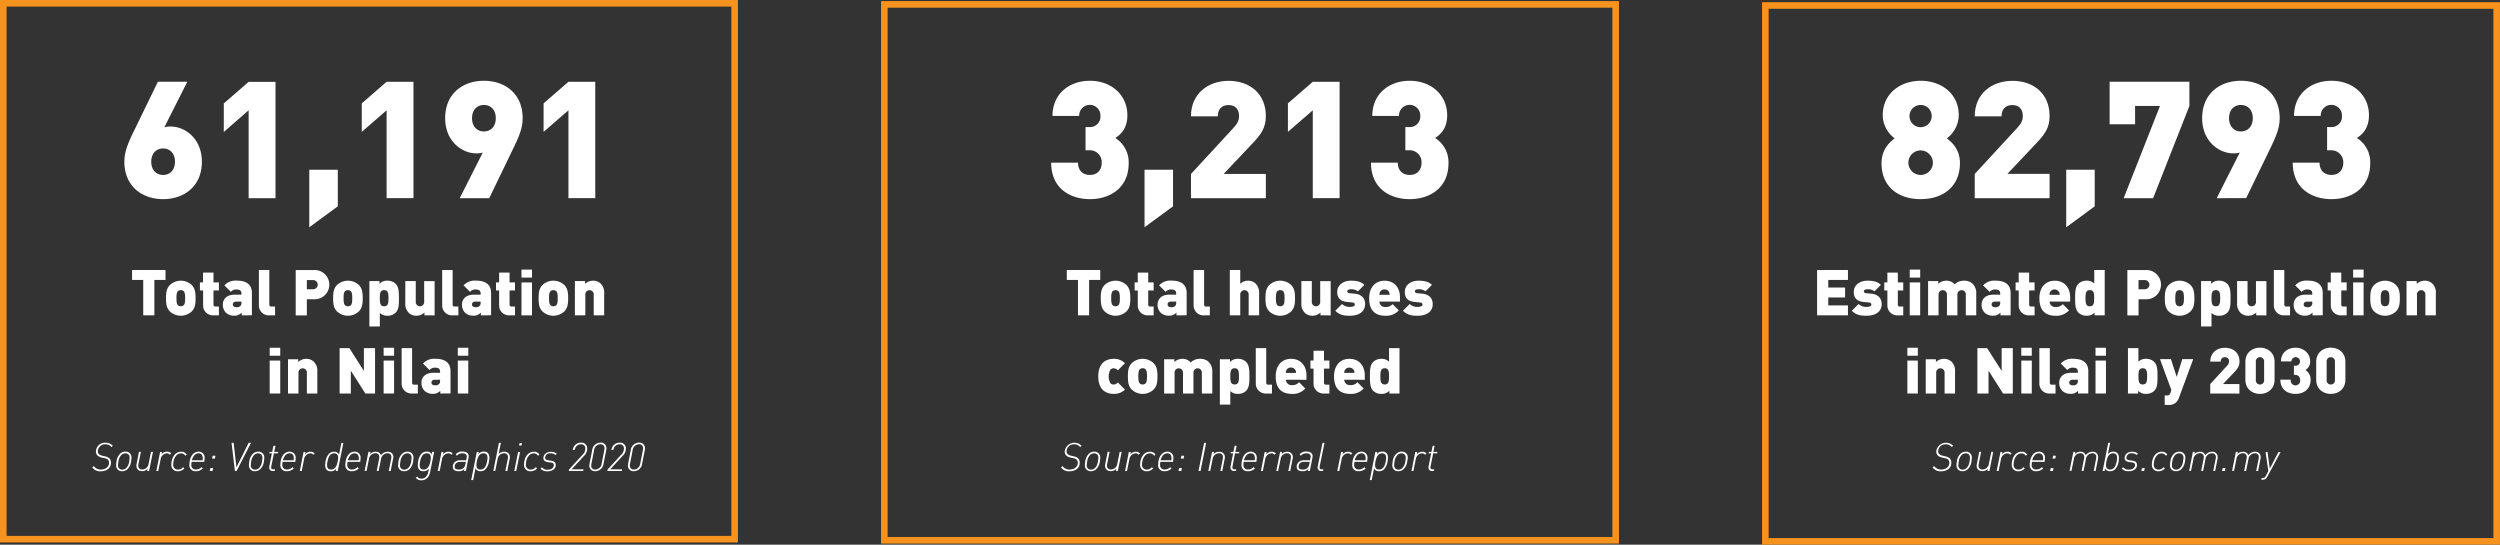 <?xml version="1.0" encoding="utf-8"?>
<svg xmlns="http://www.w3.org/2000/svg" viewBox="0 0 1052.65 229.34">
  <rect x="0" y="0" width="1052.65" height="229.34" fill="#333333" stroke="none"/>
  <g data-name="Layer 2" id="Layer_2">
    <g data-name="Layer 1" id="Layer_1-2">
      <path d="M65,117.87v14.91H60.31V117.87h-4.7v-4.19H69.69v4.19Z" style="fill:#fff"/>
      <path d="M80.77,131.09a6.74,6.74,0,0,1-9.28,0c-1.21-1.31-1.59-2.68-1.59-5.52s.38-4.21,1.59-5.53a6.74,6.74,0,0,1,9.28,0c1.21,1.32,1.58,2.71,1.58,5.53S82,129.78,80.77,131.09Zm-3.46-8.53a1.94,1.94,0,0,0-2.36,0c-.57.57-.65,1.59-.65,3s.08,2.44.65,3a1.94,1.94,0,0,0,2.36,0c.56-.56.64-1.58.64-3S77.87,123.13,77.31,122.56Z" style="fill:#fff"/>
      <path d="M90,132.78a4.15,4.15,0,0,1-4.48-4.26V122.3H84.17v-3.38h1.32v-4.14h4.4v4.14h2.28v3.38H89.89v5.9a.79.79,0,0,0,.88.88h1.4v3.7Z" style="fill:#fff"/>
      <path d="M101.77,132.78V131.6a4,4,0,0,1-3.22,1.32,4.82,4.82,0,0,1-3.46-1.29,4.71,4.71,0,0,1-1.26-3.38c0-2.17,1.47-4.18,5-4.18h2.84v-.38c0-1.31-.64-1.8-2.17-1.8a2.86,2.86,0,0,0-2.28,1l-2.74-2.73a6.36,6.36,0,0,1,5.23-2c4.13,0,6.36,1.72,6.36,5.23v9.36Zm-.11-5.79H99.57c-1,0-1.53.46-1.53,1.18s.51,1.18,1.58,1.18a2.06,2.06,0,0,0,1.58-.51,1.77,1.77,0,0,0,.46-1.48Z" style="fill:#fff"/>
      <path d="M113.49,132.78a4.15,4.15,0,0,1-4.48-4.26V113.68h4.39V128.2a.79.79,0,0,0,.89.88h1.53v3.7Z" style="fill:#fff"/>
      <path d="M132.07,126H129.2v6.81h-4.69v-19.1h7.56a6.16,6.16,0,1,1,0,12.29Zm-.21-8.07H129.2v3.86h2.66a1.93,1.93,0,1,0,0-3.86Z" style="fill:#fff"/>
      <path d="M151.14,131.09a6.74,6.74,0,0,1-9.28,0c-1.21-1.31-1.59-2.68-1.59-5.52s.38-4.21,1.59-5.53a6.74,6.74,0,0,1,9.28,0c1.21,1.32,1.58,2.71,1.58,5.53S152.35,129.78,151.14,131.09Zm-3.46-8.53a1.94,1.94,0,0,0-2.36,0c-.57.57-.65,1.59-.65,3s.08,2.44.65,3a1.94,1.94,0,0,0,2.36,0c.56-.56.64-1.58.64-3S148.24,123.13,147.68,122.56Z" style="fill:#fff"/>
      <path d="M166.61,131.63a4.71,4.71,0,0,1-3.46,1.31,4.25,4.25,0,0,1-3.22-1.2v5.71h-4.4v-19.1h4.27v1.18a4.26,4.26,0,0,1,3.32-1.34,4.79,4.79,0,0,1,3.49,1.32c1.34,1.39,1.37,3.56,1.37,6.06S168,130.23,166.61,131.63Zm-4.85-9.47c-1.64,0-1.83,1.31-1.83,3.41s.19,3.4,1.83,3.4,1.82-1.31,1.82-3.4S163.39,122.16,161.76,122.16Z" style="fill:#fff"/>
      <path d="M178.71,132.78V131.6a4.88,4.88,0,0,1-3.36,1.34,4.41,4.41,0,0,1-3.24-1.23,5.27,5.27,0,0,1-1.45-4.13v-9.23h4.4V127a1.78,1.78,0,1,0,3.54,0v-8.64H183v14.43Z" style="fill:#fff"/>
      <path d="M190.67,132.78a4.15,4.15,0,0,1-4.48-4.26V113.68h4.39V128.2a.79.79,0,0,0,.89.88H193v3.7Z" style="fill:#fff"/>
      <path d="M202.47,132.78V131.6a4,4,0,0,1-3.22,1.32,4.82,4.82,0,0,1-3.46-1.29,4.67,4.67,0,0,1-1.26-3.38c0-2.17,1.47-4.18,5-4.18h2.85v-.38c0-1.31-.65-1.8-2.17-1.8a2.89,2.89,0,0,0-2.29,1l-2.73-2.73a6.35,6.35,0,0,1,5.23-2c4.13,0,6.36,1.72,6.36,5.23v9.36Zm-.11-5.79h-2.09c-1,0-1.53.46-1.53,1.18s.51,1.18,1.58,1.18a2.06,2.06,0,0,0,1.58-.51,1.77,1.77,0,0,0,.46-1.48Z" style="fill:#fff"/>
      <path d="M214.64,132.78a4.16,4.16,0,0,1-4.48-4.26V122.3h-1.31v-3.38h1.31v-4.14h4.4v4.14h2.28v3.38h-2.28v5.9a.79.79,0,0,0,.88.88h1.4v3.7Z" style="fill:#fff"/>
      <path d="M219.57,116.88v-3.36H224v3.36Zm0,15.9V118.92H224v13.86Z" style="fill:#fff"/>
      <path d="M237.65,131.09a6.74,6.74,0,0,1-9.28,0c-1.21-1.31-1.58-2.68-1.58-5.52s.37-4.21,1.58-5.53a6.74,6.74,0,0,1,9.28,0c1.21,1.32,1.58,2.71,1.58,5.53S238.86,129.78,237.65,131.09Zm-3.46-8.53a1.94,1.94,0,0,0-2.36,0c-.56.57-.64,1.59-.64,3s.08,2.44.64,3a1.94,1.94,0,0,0,2.36,0c.56-.56.64-1.58.64-3S234.75,123.13,234.19,122.56Z" style="fill:#fff"/>
      <path d="M250,132.78v-8.63a1.78,1.78,0,1,0-3.54,0v8.63h-4.4V118.35h4.29v1.18a4.9,4.9,0,0,1,3.35-1.34,4.46,4.46,0,0,1,3.25,1.24,5.29,5.29,0,0,1,1.44,4.13v9.22Z" style="fill:#fff"/>
      <path d="M113.55,149.78v-3.35H118v3.35Zm0,15.91V151.82H118v13.87Z" style="fill:#fff"/>
      <path d="M129.21,165.69v-8.64a1.78,1.78,0,1,0-3.54,0v8.64h-4.4V151.26h4.3v1.17a4.9,4.9,0,0,1,3.35-1.34,4.42,4.42,0,0,1,3.24,1.24,5.27,5.27,0,0,1,1.45,4.13v9.23Z" style="fill:#fff"/>
      <path d="M153.83,165.69l-6.11-9.61v9.61H143v-19.1h4.11l6.11,9.6v-9.6h4.7v19.1Z" style="fill:#fff"/>
      <path d="M161.53,149.78v-3.35h4.4v3.35Zm0,15.91V151.82h4.4v13.87Z" style="fill:#fff"/>
      <path d="M173.6,165.69a4.15,4.15,0,0,1-4.48-4.27V146.59h4.4V161.1a.79.79,0,0,0,.88.88h1.53v3.71Z" style="fill:#fff"/>
      <path d="M185.4,165.69v-1.18a4,4,0,0,1-3.22,1.31,4.78,4.78,0,0,1-3.46-1.29,4.67,4.67,0,0,1-1.26-3.38c0-2.17,1.47-4.18,5-4.18h2.84v-.38c0-1.31-.64-1.79-2.17-1.79a2.88,2.88,0,0,0-2.28,1l-2.74-2.73a6.35,6.35,0,0,1,5.23-2c4.13,0,6.36,1.72,6.36,5.23v9.37Zm-.11-5.8H183.2c-1,0-1.53.46-1.53,1.18s.51,1.18,1.58,1.18a2,2,0,0,0,1.58-.51,1.76,1.76,0,0,0,.46-1.47Z" style="fill:#fff"/>
      <path d="M192.77,149.78v-3.35h4.4v3.35Zm0,15.91V151.82h4.4v13.87Z" style="fill:#fff"/>
      <path d="M68.68,83.85c-8.81,0-16.31-5.37-16.31-15.76,0-3.58,1-6.89,4.27-13.43l9.84-20.24H78.87l-9.7,19.21a8,8,0,0,1,2.75-.35c6,0,13.08,5.1,13.08,14.81C85,78.48,77.5,83.85,68.68,83.85Zm0-21.34c-2.75,0-5,1.93-5,5.58s2.27,5.57,5,5.57,5-1.93,5-5.57S71.44,62.51,68.68,62.51Z" style="fill:#fff"/>
      <path d="M104.69,83.44v-37L94.23,55.55v-12l10.46-9.09H116v49Z" style="fill:#fff"/>
      <path d="M130.23,95.69V71.46h12V86.88Z" style="fill:#fff"/>
      <path d="M162.79,83.44v-37l-10.46,9.08v-12l10.46-9.09h11.3v49Z" style="fill:#fff"/>
      <path d="M215.81,63.13,206,83.44H193.57l9.71-19.21a8.29,8.29,0,0,1-2.76.34c-6,0-13.08-5.09-13.08-14.8,0-10.39,7.5-15.76,16.32-15.76s16.31,5.37,16.31,15.76C220.07,54,218.56,57.48,215.81,63.13ZM203.76,44.2c-2.76,0-5,1.92-5,5.57s2.27,5.58,5,5.58,5-1.93,5-5.58S206.51,44.2,203.76,44.2Z" style="fill:#fff"/>
      <path d="M239.35,83.44v-37l-10.47,9.08v-12l10.47-9.09h11.29v49Z" style="fill:#fff"/>
      <path d="M458.58,117.87v14.91h-4.69V117.87h-4.7v-4.19h14.08v4.19Z" style="fill:#fff"/>
      <path d="M474.35,131.09a6.74,6.74,0,0,1-9.28,0c-1.21-1.31-1.58-2.68-1.58-5.52s.37-4.21,1.58-5.53a6.74,6.74,0,0,1,9.28,0c1.21,1.32,1.58,2.71,1.58,5.53S475.56,129.78,474.35,131.09Zm-3.46-8.53a1.94,1.94,0,0,0-2.36,0c-.56.57-.65,1.59-.65,3s.09,2.44.65,3a1.94,1.94,0,0,0,2.36,0c.56-.56.64-1.58.64-3S471.45,123.13,470.89,122.56Z" style="fill:#fff"/>
      <path d="M483.55,132.78a4.15,4.15,0,0,1-4.48-4.26V122.3h-1.32v-3.38h1.32v-4.14h4.4v4.14h2.28v3.38h-2.28v5.9a.79.79,0,0,0,.88.88h1.4v3.7Z" style="fill:#fff"/>
      <path d="M495.35,132.78V131.6a4,4,0,0,1-3.22,1.32,4.82,4.82,0,0,1-3.46-1.29,4.71,4.71,0,0,1-1.26-3.38c0-2.17,1.47-4.18,5-4.18h2.84v-.38c0-1.31-.64-1.8-2.17-1.8a2.86,2.86,0,0,0-2.28,1l-2.74-2.73a6.36,6.36,0,0,1,5.23-2c4.13,0,6.36,1.72,6.36,5.23v9.36Zm-.11-5.79h-2.09c-1,0-1.53.46-1.53,1.18s.51,1.18,1.58,1.18a2,2,0,0,0,1.58-.51,1.77,1.77,0,0,0,.46-1.48Z" style="fill:#fff"/>
      <path d="M507.07,132.78a4.15,4.15,0,0,1-4.48-4.26V113.68H507V128.2a.79.79,0,0,0,.88.88h1.53v3.7Z" style="fill:#fff"/>
      <path d="M525.76,132.78v-8.63a1.78,1.78,0,1,0-3.54,0v8.63h-4.4v-19.1h4.4v5.85a4.52,4.52,0,0,1,3.24-1.34,4.46,4.46,0,0,1,3.25,1.24,5.3,5.3,0,0,1,1.45,4.13v9.22Z" style="fill:#fff"/>
      <path d="M543.7,131.09a6.74,6.74,0,0,1-9.28,0c-1.21-1.31-1.58-2.68-1.58-5.52s.37-4.21,1.58-5.53a6.74,6.74,0,0,1,9.28,0c1.21,1.32,1.58,2.71,1.58,5.53S544.91,129.78,543.7,131.09Zm-3.46-8.53a1.94,1.94,0,0,0-2.36,0c-.56.57-.65,1.59-.65,3s.09,2.44.65,3a1.94,1.94,0,0,0,2.36,0c.56-.56.64-1.58.64-3S540.8,123.13,540.24,122.56Z" style="fill:#fff"/>
      <path d="M556,132.78V131.6a4.88,4.88,0,0,1-3.36,1.34,4.44,4.44,0,0,1-3.24-1.23,5.3,5.3,0,0,1-1.45-4.13v-9.23h4.4V127a1.78,1.78,0,1,0,3.54,0v-8.64h4.4v14.43Z" style="fill:#fff"/>
      <path d="M568.5,132.94c-2.17,0-4.29-.1-6.27-2.09l2.84-2.84a4.69,4.69,0,0,0,3.51,1.21c.65,0,1.88-.19,1.88-.94,0-.41-.19-.83-1-.92l-2.23-.21c-2.49-.24-4.18-1.37-4.18-4.18,0-3.2,2.87-4.78,5.74-4.78,2.36,0,4.26.35,5.68,1.77l-2.71,2.71a4.33,4.33,0,0,0-3.06-.86c-1.07,0-1.42.51-1.42.83s.22.73.94.81l2.23.21c3,.3,4.34,2.1,4.34,4.4C574.75,131.47,571.86,132.94,568.5,132.94Z" style="fill:#fff"/>
      <path d="M580.81,127a2.31,2.31,0,0,0,2.55,2.25,3.62,3.62,0,0,0,3-1.2l2.63,2.62a7,7,0,0,1-5.61,2.28c-3.19,0-6.87-1.15-6.87-7.37,0-4.72,2.69-7.38,6.47-7.38,4.18,0,6.49,3,6.49,7V127Zm4.05-4a1.93,1.93,0,0,0-1.9-1.13,2,2,0,0,0-1.91,1.13,2.71,2.71,0,0,0-.24,1.13h4.3A2.58,2.58,0,0,0,584.86,122.94Z" style="fill:#fff"/>
      <path d="M597,132.94c-2.17,0-4.29-.1-6.28-2.09l2.85-2.84a4.68,4.68,0,0,0,3.51,1.21c.65,0,1.88-.19,1.88-.94,0-.41-.19-.83-1.05-.92l-2.22-.21c-2.5-.24-4.19-1.37-4.19-4.18,0-3.2,2.87-4.78,5.74-4.78,2.36,0,4.27.35,5.69,1.77l-2.71,2.71a4.33,4.33,0,0,0-3.06-.86c-1.07,0-1.42.51-1.42.83s.21.73.94.81l2.23.21c3,.3,4.34,2.1,4.34,4.4C603.26,131.47,600.36,132.94,597,132.94Z" style="fill:#fff"/>
      <path d="M468.93,165.85c-2.49,0-6.49-1.08-6.49-7.38s4-7.38,6.49-7.38a6.43,6.43,0,0,1,4.75,1.85l-3,3a2.34,2.34,0,0,0-1.77-.86,1.78,1.78,0,0,0-1.37.57,6,6,0,0,0,0,5.68,1.78,1.78,0,0,0,1.37.57,2.34,2.34,0,0,0,1.77-.86l3,3A6.43,6.43,0,0,1,468.93,165.85Z" style="fill:#fff"/>
      <path d="M485.77,164a6.74,6.74,0,0,1-9.28,0c-1.21-1.32-1.58-2.69-1.58-5.53s.37-4.21,1.58-5.53a6.74,6.74,0,0,1,9.28,0c1.21,1.32,1.59,2.71,1.59,5.53S487,162.68,485.77,164Zm-3.46-8.53a1.55,1.55,0,0,0-1.18-.41,1.58,1.58,0,0,0-1.18.41c-.56.56-.64,1.58-.64,3s.08,2.44.64,3a1.58,1.58,0,0,0,1.18.41,1.55,1.55,0,0,0,1.18-.41c.57-.56.65-1.58.65-3S482.88,156,482.31,155.47Z" style="fill:#fff"/>
      <path d="M506.05,165.69v-8.64a1.78,1.78,0,1,0-3.54,0v8.64h-4.4v-8.64a1.78,1.78,0,1,0-3.54,0v8.64h-4.4V151.26h4.29v1.17a4.92,4.92,0,0,1,3.35-1.34,4.39,4.39,0,0,1,3.52,1.53,5.61,5.61,0,0,1,4.08-1.53,5,5,0,0,1,3.46,1.24,5.42,5.42,0,0,1,1.58,4.13v9.23Z" style="fill:#fff"/>
      <path d="M524.71,164.53a4.72,4.72,0,0,1-3.46,1.32,4.22,4.22,0,0,1-3.22-1.21v5.71h-4.4V151.26h4.27v1.17a4.27,4.27,0,0,1,3.33-1.34,4.78,4.78,0,0,1,3.48,1.32c1.34,1.39,1.37,3.57,1.37,6.06S526.05,163.14,524.71,164.53Zm-4.85-9.47c-1.64,0-1.83,1.32-1.83,3.41s.19,3.41,1.83,3.41,1.82-1.32,1.82-3.41S521.49,155.06,519.86,155.06Z" style="fill:#fff"/>
      <path d="M533.24,165.69a4.16,4.16,0,0,1-4.48-4.27V146.59h4.4V161.1a.79.79,0,0,0,.88.88h1.53v3.71Z" style="fill:#fff"/>
      <path d="M541.45,159.89a2.32,2.32,0,0,0,2.54,2.26,3.59,3.59,0,0,0,3-1.21l2.63,2.63a7,7,0,0,1-5.61,2.28c-3.19,0-6.86-1.16-6.86-7.38,0-4.72,2.68-7.38,6.46-7.38,4.19,0,6.49,3,6.49,7v1.82Zm4-4a2,2,0,0,0-1.91-1.12,1.93,1.93,0,0,0-1.9,1.12,2.56,2.56,0,0,0-.24,1.13h4.29A2.71,2.71,0,0,0,545.5,155.84Z" style="fill:#fff"/>
      <path d="M557.56,165.69a4.16,4.16,0,0,1-4.48-4.27V155.2h-1.31v-3.38h1.31v-4.13h4.4v4.13h2.28v3.38h-2.28v5.9a.79.79,0,0,0,.89.88h1.39v3.71Z" style="fill:#fff"/>
      <path d="M566,159.89a2.32,2.32,0,0,0,2.55,2.26,3.59,3.59,0,0,0,3-1.21l2.63,2.63a7,7,0,0,1-5.6,2.28c-3.2,0-6.87-1.16-6.87-7.38,0-4.72,2.68-7.38,6.46-7.38,4.19,0,6.49,3,6.49,7v1.82Zm4.05-4a2.18,2.18,0,0,0-3.81,0A2.56,2.56,0,0,0,566,157h4.29A2.56,2.56,0,0,0,570.09,155.84Z" style="fill:#fff"/>
      <path d="M585,165.69v-1.18a4.26,4.26,0,0,1-3.32,1.34,4.79,4.79,0,0,1-3.49-1.32c-1.34-1.39-1.37-3.56-1.37-6.06s0-4.67,1.37-6.06a4.74,4.74,0,0,1,3.46-1.32,4.24,4.24,0,0,1,3.22,1.21v-5.71h4.4v19.1Zm-1.95-10.63c-1.64,0-1.83,1.32-1.83,3.41s.19,3.41,1.83,3.41,1.82-1.32,1.82-3.41S584.7,155.06,583.07,155.06Z" style="fill:#fff"/>
      <path d="M458.92,83.85c-8.12,0-16.31-4.34-16.31-15.35H453.9c0,3.44,2.2,5.16,5,5.16s5-1.72,5-5.23a5,5,0,0,0-5.23-5.16h-1.59V53.49h1.59a4.37,4.37,0,0,0,4.68-4.61,4.48,4.48,0,1,0-8.95-.07H443.16c0-9.23,7-14.8,15.76-14.8,9.09,0,15.77,6.05,15.77,14.52,0,5.37-2.62,8-5.09,9.57a12.06,12.06,0,0,1,5.64,10.67C475.24,79,467.53,83.85,458.92,83.85Z" style="fill:#fff"/>
      <path d="M481.92,95.69V71.46h12V86.88Z" style="fill:#fff"/>
      <path d="M501.47,83.44V73.25L519.23,54c1.79-1.93,2.48-3.17,2.48-5.23,0-2.69-1.51-4.54-4.41-4.54-2.06,0-4.54,1-4.54,4.75H501.47c0-9.64,7.3-14.94,15.83-14.94,9.09,0,15.7,5.57,15.7,14.8,0,5.16-2.13,7.92-6.06,12l-11.7,12.39H533V83.44Z" style="fill:#fff"/>
      <path d="M552.76,83.44v-37l-10.47,9.08v-12l10.47-9.09h11.29v49Z" style="fill:#fff"/>
      <path d="M593.58,83.85c-8.12,0-16.31-4.34-16.31-15.35h11.29c0,3.44,2.2,5.16,5,5.16s5-1.72,5-5.23a5,5,0,0,0-5.23-5.16h-1.59V53.49h1.59a4.37,4.37,0,0,0,4.68-4.61,4.48,4.48,0,1,0-8.95-.07H577.82c0-9.23,7-14.8,15.76-14.8,9.09,0,15.77,6.05,15.77,14.52,0,5.37-2.62,8-5.09,9.57a12.06,12.06,0,0,1,5.64,10.67C609.9,79,602.19,83.85,593.58,83.85Z" style="fill:#fff"/>
      <path d="M765.1,132.78v-19.1h13v4.19h-8.29v3.19h7.08v4.19h-7.08v3.35h8.29v4.18Z" style="fill:#fff"/>
      <path d="M786,132.94c-2.17,0-4.29-.1-6.27-2.09l2.84-2.84a4.7,4.7,0,0,0,3.52,1.21c.64,0,1.87-.19,1.87-.94,0-.41-.19-.83-1-.92l-2.23-.21c-2.49-.24-4.18-1.37-4.18-4.18,0-3.2,2.87-4.78,5.74-4.78,2.36,0,4.26.35,5.68,1.77l-2.71,2.71a4.32,4.32,0,0,0-3.05-.86c-1.08,0-1.43.51-1.43.83s.22.73.94.81l2.23.21c3,.3,4.35,2.1,4.35,4.4C792.27,131.47,789.37,132.94,786,132.94Z" style="fill:#fff"/>
      <path d="M799.18,132.78a4.16,4.16,0,0,1-4.48-4.26V122.3h-1.31v-3.38h1.31v-4.14h4.4v4.14h2.28v3.38H799.1v5.9a.79.79,0,0,0,.89.88h1.39v3.7Z" style="fill:#fff"/>
      <path d="M804.11,116.88v-3.36h4.4v3.36Zm0,15.9V118.92h4.4v13.86Z" style="fill:#fff"/>
      <path d="M827.72,132.78v-8.63a1.78,1.78,0,1,0-3.54,0v8.63h-4.4v-8.63a1.78,1.78,0,1,0-3.54,0v8.63h-4.4V118.35h4.29v1.18a4.92,4.92,0,0,1,3.35-1.34,4.41,4.41,0,0,1,3.52,1.53,5.6,5.6,0,0,1,4.07-1.53,5,5,0,0,1,3.47,1.24,5.42,5.42,0,0,1,1.58,4.13v9.22Z" style="fill:#fff"/>
      <path d="M842.31,132.78V131.6a4,4,0,0,1-3.22,1.32,4.82,4.82,0,0,1-3.46-1.29,4.67,4.67,0,0,1-1.26-3.38c0-2.17,1.47-4.18,5-4.18h2.84v-.38c0-1.31-.65-1.8-2.17-1.8a2.86,2.86,0,0,0-2.28,1L835,120.18a6.36,6.36,0,0,1,5.23-2c4.13,0,6.36,1.72,6.36,5.23v9.36ZM842.2,127h-2.09c-1,0-1.53.46-1.53,1.18s.51,1.18,1.58,1.18a2.06,2.06,0,0,0,1.58-.51,1.77,1.77,0,0,0,.46-1.48Z" style="fill:#fff"/>
      <path d="M854.48,132.78a4.16,4.16,0,0,1-4.48-4.26V122.3h-1.31v-3.38H850v-4.14h4.4v4.14h2.28v3.38H854.4v5.9a.79.79,0,0,0,.88.88h1.4v3.7Z" style="fill:#fff"/>
      <path d="M863,127a2.32,2.32,0,0,0,2.55,2.25,3.62,3.62,0,0,0,3-1.2l2.63,2.62a7,7,0,0,1-5.61,2.28c-3.19,0-6.86-1.15-6.86-7.37,0-4.72,2.68-7.38,6.46-7.38,4.18,0,6.49,3,6.49,7V127Zm4-4a2.16,2.16,0,0,0-3.8,0,2.58,2.58,0,0,0-.25,1.13h4.3A2.58,2.58,0,0,0,867,122.94Z" style="fill:#fff"/>
      <path d="M881.94,132.78V131.6a4.23,4.23,0,0,1-3.32,1.34,4.79,4.79,0,0,1-3.49-1.31c-1.34-1.4-1.37-3.57-1.37-6.06s0-4.67,1.37-6.06a4.72,4.72,0,0,1,3.46-1.32,4.22,4.22,0,0,1,3.22,1.21v-5.72h4.4v19.1Zm-2-10.62c-1.63,0-1.82,1.31-1.82,3.41s.19,3.4,1.82,3.4,1.83-1.31,1.83-3.4S881.62,122.16,880,122.16Z" style="fill:#fff"/>
      <path d="M903.32,126h-2.87v6.81h-4.7v-19.1h7.57a6.16,6.16,0,1,1,0,12.29Zm-.22-8.07h-2.65v3.86h2.65a1.93,1.93,0,1,0,0-3.86Z" style="fill:#fff"/>
      <path d="M922.38,131.09a6.74,6.74,0,0,1-9.28,0c-1.2-1.31-1.58-2.68-1.58-5.52s.38-4.21,1.58-5.53a6.74,6.74,0,0,1,9.28,0c1.21,1.32,1.59,2.71,1.59,5.53S923.59,129.78,922.38,131.09Zm-3.46-8.53a1.94,1.94,0,0,0-2.36,0c-.56.57-.64,1.59-.64,3s.08,2.44.64,3a1.94,1.94,0,0,0,2.36,0c.57-.56.65-1.58.65-3S919.49,123.13,918.92,122.56Z" style="fill:#fff"/>
      <path d="M937.86,131.63a4.73,4.73,0,0,1-3.46,1.31,4.24,4.24,0,0,1-3.22-1.2v5.71h-4.4v-19.1H931v1.18a4.3,4.3,0,0,1,3.33-1.34,4.79,4.79,0,0,1,3.49,1.32c1.34,1.39,1.37,3.56,1.37,6.06S939.2,130.23,937.86,131.63ZM933,122.16c-1.63,0-1.82,1.31-1.82,3.41s.19,3.4,1.82,3.4,1.83-1.31,1.83-3.4S934.64,122.16,933,122.16Z" style="fill:#fff"/>
      <path d="M950,132.78V131.6a4.86,4.86,0,0,1-3.35,1.34,4.45,4.45,0,0,1-3.25-1.23,5.3,5.3,0,0,1-1.45-4.13v-9.23h4.4V127a1.78,1.78,0,1,0,3.54,0v-8.64h4.4v14.43Z" style="fill:#fff"/>
      <path d="M961.91,132.78a4.16,4.16,0,0,1-4.48-4.26V113.68h4.4V128.2a.79.79,0,0,0,.89.88h1.52v3.7Z" style="fill:#fff"/>
      <path d="M973.71,132.78V131.6a4,4,0,0,1-3.22,1.32,4.83,4.83,0,0,1-3.46-1.29,4.71,4.71,0,0,1-1.26-3.38c0-2.17,1.48-4.18,5-4.18h2.84v-.38c0-1.31-.64-1.8-2.17-1.8a2.89,2.89,0,0,0-2.28,1l-2.74-2.73a6.37,6.37,0,0,1,5.24-2c4.13,0,6.35,1.72,6.35,5.23v9.36ZM973.6,127h-2.09c-1,0-1.53.46-1.53,1.18s.51,1.18,1.59,1.18a2.08,2.08,0,0,0,1.58-.51,1.77,1.77,0,0,0,.45-1.48Z" style="fill:#fff"/>
      <path d="M985.89,132.78a4.15,4.15,0,0,1-4.48-4.26V122.3h-1.32v-3.38h1.32v-4.14h4.4v4.14h2.27v3.38h-2.27v5.9a.79.79,0,0,0,.88.88h1.39v3.7Z" style="fill:#fff"/>
      <path d="M990.82,116.88v-3.36h4.4v3.36Zm0,15.9V118.92h4.4v13.86Z" style="fill:#fff"/>
      <path d="M1008.9,131.09a6.76,6.76,0,0,1-9.29,0c-1.2-1.31-1.58-2.68-1.58-5.52s.38-4.21,1.58-5.53a6.76,6.76,0,0,1,9.29,0c1.2,1.32,1.58,2.71,1.58,5.53S1010.1,129.78,1008.9,131.09Zm-3.46-8.53a2,2,0,0,0-2.37,0c-.56.57-.64,1.59-.64,3s.08,2.44.64,3a2,2,0,0,0,2.37,0c.56-.56.64-1.58.64-3S1006,123.13,1005.44,122.56Z" style="fill:#fff"/>
      <path d="M1021.23,132.78v-8.63a1.78,1.78,0,1,0-3.54,0v8.63h-4.4V118.35h4.29v1.18a4.93,4.93,0,0,1,3.36-1.34,4.45,4.45,0,0,1,3.24,1.24,5.27,5.27,0,0,1,1.45,4.13v9.22Z" style="fill:#fff"/>
      <path d="M803.12,149.78v-3.35h4.4v3.35Zm0,15.91V151.82h4.4v13.87Z" style="fill:#fff"/>
      <path d="M818.79,165.69v-8.64a1.78,1.78,0,1,0-3.54,0v8.64h-4.4V151.26h4.29v1.17a4.9,4.9,0,0,1,3.35-1.34,4.46,4.46,0,0,1,3.25,1.24,5.3,5.3,0,0,1,1.45,4.13v9.23Z" style="fill:#fff"/>
      <path d="M843.41,165.69l-6.12-9.61v9.61H832.6v-19.1h4.1l6.12,9.6v-9.6h4.69v19.1Z" style="fill:#fff"/>
      <path d="M851.1,149.78v-3.35h4.4v3.35Zm0,15.91V151.82h4.4v13.87Z" style="fill:#fff"/>
      <path d="M863.17,165.69a4.16,4.16,0,0,1-4.48-4.27V146.59h4.4V161.1a.79.79,0,0,0,.88.88h1.53v3.71Z" style="fill:#fff"/>
      <path d="M875,165.69v-1.18a4,4,0,0,1-3.22,1.31,4.78,4.78,0,0,1-3.46-1.29,4.71,4.71,0,0,1-1.26-3.38c0-2.17,1.47-4.18,5-4.18h2.84v-.38c0-1.31-.64-1.79-2.17-1.79a2.91,2.91,0,0,0-2.28,1l-2.74-2.73a6.36,6.36,0,0,1,5.23-2c4.13,0,6.36,1.72,6.36,5.23v9.37Zm-.11-5.8h-2.09c-1,0-1.53.46-1.53,1.18s.51,1.18,1.58,1.18a2,2,0,0,0,1.58-.51,1.76,1.76,0,0,0,.46-1.47Z" style="fill:#fff"/>
      <path d="M882.34,149.78v-3.35h4.4v3.35Zm0,15.91V151.82h4.4v13.87Z" style="fill:#fff"/>
      <path d="M907.1,164.53a4.83,4.83,0,0,1-3.49,1.32,4.3,4.3,0,0,1-3.33-1.34v1.18H896v-19.1h4.4v5.71a4.23,4.23,0,0,1,3.22-1.21,4.75,4.75,0,0,1,3.46,1.32c1.34,1.39,1.36,3.57,1.36,6.06S908.44,163.14,907.1,164.53Zm-4.86-9.47c-1.64,0-1.82,1.32-1.82,3.41s.18,3.41,1.82,3.41,1.83-1.32,1.83-3.41S903.88,155.06,902.24,155.06Z" style="fill:#fff"/>
      <path d="M917.5,167.4a4.86,4.86,0,0,1-1.13,1.91,4.14,4.14,0,0,1-3.24,1.2h-1.66v-4h.93a1.3,1.3,0,0,0,1.48-1.08l.4-1.21-4.8-13h4.61l2.44,7.48,2.34-7.48h4.61Z" style="fill:#fff"/>
      <path d="M930.64,165.69v-4l6.92-7.51a2.72,2.72,0,0,0,1-2,1.61,1.61,0,0,0-1.72-1.77,1.64,1.64,0,0,0-1.77,1.85h-4.4c0-3.76,2.84-5.82,6.17-5.82,3.54,0,6.12,2.17,6.12,5.76,0,2-.84,3.09-2.37,4.7L936,161.72h6.93v4Z" style="fill:#fff"/>
      <path d="M951.58,165.85c-3.16,0-6.14-2-6.14-6v-7.51c0-3.94,3-5.95,6.14-5.95s6.15,2,6.15,5.95v7.51C957.73,163.84,954.75,165.85,951.58,165.85Zm1.75-13.47a1.76,1.76,0,1,0-3.49,0v7.54a1.76,1.76,0,1,0,3.49,0Z" style="fill:#fff"/>
      <path d="M966.52,165.85c-3.16,0-6.35-1.69-6.35-6h4.4a2,2,0,1,0,3.91,0,2,2,0,0,0-2-2h-.61V154h.61a1.81,1.81,0,1,0-1.66-1.83h-4.4c0-3.59,2.74-5.76,6.14-5.76s6.15,2.36,6.15,5.66a4,4,0,0,1-2,3.72,4.7,4.7,0,0,1,2.2,4.16C972.88,164,969.88,165.85,966.52,165.85Z" style="fill:#fff"/>
      <path d="M981.41,165.85c-3.17,0-6.15-2-6.15-6v-7.51c0-3.94,3-5.95,6.15-5.95s6.14,2,6.14,5.95v7.51C987.55,163.84,984.57,165.85,981.41,165.85Zm1.74-13.47a1.76,1.76,0,1,0-3.49,0v7.54a1.76,1.76,0,1,0,3.49,0Z" style="fill:#fff"/>
      <path d="M808.69,83.85c-9,0-16.45-4.89-16.45-15.08,0-6.12,3.65-9,5.51-10.53a12.33,12.33,0,0,1-5-9.71c0-9.29,7.57-14.52,16-14.52s16,5.23,16,14.52a12.33,12.33,0,0,1-5,9.71c1.86,1.52,5.51,4.41,5.51,10.53C825.15,79,817.71,83.85,808.69,83.85Zm0-20.51a5.16,5.16,0,1,0,5.17,5.16A5.2,5.2,0,0,0,808.69,63.34Zm0-19.14a4.68,4.68,0,1,0,4.68,4.68A4.64,4.64,0,0,0,808.69,44.2Z" style="fill:#fff"/>
      <path d="M831.48,83.44V73.25L849.24,54c1.79-1.93,2.48-3.17,2.48-5.23,0-2.69-1.51-4.54-4.4-4.54-2.07,0-4.55,1-4.55,4.75H831.48c0-9.64,7.3-14.94,15.84-14.94C856.4,34,863,39.58,863,48.81c0,5.16-2.13,7.92-6.06,12l-11.7,12.39H863V83.44Z" style="fill:#fff"/>
      <path d="M870,95.69V71.46h12V86.88Z" style="fill:#fff"/>
      <path d="M906.59,83.44H894.2l15.28-38.83H899v7.71H888.28V34.42h33.59V44.61Z" style="fill:#fff"/>
      <path d="M955.61,63.13l-9.85,20.31H933.37l9.71-19.21a8.29,8.29,0,0,1-2.76.34c-6,0-13.08-5.09-13.08-14.8,0-10.39,7.51-15.76,16.32-15.76s16.32,5.37,16.32,15.76C959.88,54,958.36,57.48,955.61,63.13ZM943.56,44.2c-2.75,0-5,1.92-5,5.57s2.28,5.58,5,5.58,5-1.93,5-5.58S946.31,44.2,943.56,44.2Z" style="fill:#fff"/>
      <path d="M981.7,83.85c-8.13,0-16.32-4.34-16.32-15.35h11.29c0,3.44,2.21,5.16,5,5.16s5-1.72,5-5.23a5.05,5.05,0,0,0-5.24-5.16h-1.58V53.49h1.58a4.37,4.37,0,0,0,4.68-4.61,4.48,4.48,0,1,0-8.95-.07H965.93c0-9.23,7-14.8,15.77-14.8,9.09,0,15.77,6.05,15.77,14.52,0,5.37-2.62,8-5.1,9.57A12,12,0,0,1,998,68.77C998,79,990.31,83.85,981.7,83.85Z" style="fill:#fff"/>
      <path d="M46.88,188.22a2.93,2.93,0,0,0-2.5-1.13,3,3,0,0,0-3.18,3c0,1,.77,1.53,1.85,1.78l1.17.27c1.7.38,2.51,1.16,2.51,2.8,0,2.21-1.93,3.51-4.34,3.51a4.11,4.11,0,0,1-3.55-1.63l.67-.59a3.37,3.37,0,0,0,3,1.47c1.88,0,3.4-1.12,3.4-2.76,0-1.37-.82-1.79-1.84-2l-1.16-.26c-.88-.2-2.51-.69-2.51-2.6a3.76,3.76,0,0,1,4.11-3.66,3.76,3.76,0,0,1,3,1.33Z" style="fill:#fff"/>
      <path d="M55.2,194.3a5.42,5.42,0,0,1-1.54,3.26,3.21,3.21,0,0,1-2.22.85,2.38,2.38,0,0,1-2.53-2.63,8.9,8.9,0,0,1,.15-1.48A5.46,5.46,0,0,1,50.61,191a3.23,3.23,0,0,1,2.21-.85,2.39,2.39,0,0,1,2.53,2.64A8.9,8.9,0,0,1,55.2,194.3Zm-2.43-3.42a2.46,2.46,0,0,0-1.69.72,4.72,4.72,0,0,0-1.2,2.7,8.52,8.52,0,0,0-.17,1.45,1.72,1.72,0,0,0,1.78,2,2.44,2.44,0,0,0,1.7-.72,4.75,4.75,0,0,0,1.2-2.69,8.62,8.62,0,0,0,.16-1.45A1.72,1.72,0,0,0,52.77,190.88Z" style="fill:#fff"/>
      <path d="M62.78,198.31H62l.18-.95a2.94,2.94,0,0,1-2.43,1,2.17,2.17,0,0,1-2.31-2.28,4,4,0,0,1,.08-.77l1-5.08h.81l-1,5a4.6,4.6,0,0,0-.1.85,1.5,1.5,0,0,0,1.66,1.6,2.77,2.77,0,0,0,2.7-2.5l1-4.93h.82Z" style="fill:#fff"/>
      <path d="M71.52,191.48a1.49,1.49,0,0,0-1.25-.6,2.84,2.84,0,0,0-2.63,2.48l-1,4.95h-.82l1.6-8h.81L68,191.35a2.76,2.76,0,0,1,2.34-1.17,2.18,2.18,0,0,1,1.75.75Z" style="fill:#fff"/>
      <path d="M78,191.9a1.94,1.94,0,0,0-1.78-1,2.76,2.76,0,0,0-2,.92,5.1,5.1,0,0,0-1.15,2.5,6.74,6.74,0,0,0-.13,1.26,1.93,1.93,0,0,0,2,2.15,2.81,2.81,0,0,0,2.18-1.05l.5.58a3.66,3.66,0,0,1-2.68,1.17,2.63,2.63,0,0,1-2.8-2.9,6.24,6.24,0,0,1,.12-1.21c.45-2.42,1.83-4.12,4.08-4.12a2.56,2.56,0,0,1,2.29,1.24Z" style="fill:#fff"/>
      <path d="M86,194.46H80.69a6.37,6.37,0,0,0-.12,1.18,1.8,1.8,0,0,0,1.88,2.05,3.22,3.22,0,0,0,2.4-1l.55.55a4.06,4.06,0,0,1-3,1.17,2.47,2.47,0,0,1-2.65-2.75c0-2.28,1-5.48,3.91-5.48a2.44,2.44,0,0,1,2.5,2.7A10.4,10.4,0,0,1,86,194.46Zm-2.33-3.58c-1.33,0-2.35.94-2.87,2.93h4.5a5,5,0,0,0,.08-.93C85.38,191.47,84.55,190.88,83.67,190.88Z" style="fill:#fff"/>
      <path d="M89.49,198.31H88.33l.25-1.23h1.16Zm1-5.2H89.29l.25-1.23h1.17Z" style="fill:#fff"/>
      <path d="M99.63,198.31H98.9l-1.4-11.85h.88l1.17,10.32,5.14-10.32h1Z" style="fill:#fff"/>
      <path d="M111.12,194.3a5.42,5.42,0,0,1-1.55,3.26,3.19,3.19,0,0,1-2.22.85,2.38,2.38,0,0,1-2.53-2.63,10.11,10.11,0,0,1,.15-1.48,5.46,5.46,0,0,1,1.55-3.27,3.24,3.24,0,0,1,2.22-.85,2.39,2.39,0,0,1,2.53,2.64A10.11,10.11,0,0,1,111.12,194.3Zm-2.43-3.42a2.47,2.47,0,0,0-1.7.72,4.72,4.72,0,0,0-1.2,2.7,8.52,8.52,0,0,0-.17,1.45,1.72,1.72,0,0,0,1.78,2,2.42,2.42,0,0,0,1.7-.72,4.75,4.75,0,0,0,1.2-2.69,8.75,8.75,0,0,0,.17-1.45A1.73,1.73,0,0,0,108.69,190.88Z" style="fill:#fff"/>
      <path d="M117,190.88h-1.68l-1.06,5.35a3,3,0,0,0-.09.61c0,.47.24.77,1,.77h.62l-.15.7h-.75a1.38,1.38,0,0,1-1.53-1.43,2.81,2.81,0,0,1,.06-.65l1.07-5.35h-1.08l.11-.6h1.08l.52-2.56H116l-.52,2.56h1.68Z" style="fill:#fff"/>
      <path d="M124.35,194.46H119a6.37,6.37,0,0,0-.12,1.18,1.8,1.8,0,0,0,1.88,2.05,3.22,3.22,0,0,0,2.4-1l.55.55a4.06,4.06,0,0,1-3,1.17,2.47,2.47,0,0,1-2.65-2.75c0-2.28,1-5.48,3.91-5.48a2.44,2.44,0,0,1,2.5,2.7A9.25,9.25,0,0,1,124.35,194.46ZM122,190.88c-1.33,0-2.35.94-2.87,2.93h4.5a5,5,0,0,0,.08-.93C123.73,191.47,122.9,190.88,122,190.88Z" style="fill:#fff"/>
      <path d="M131.92,191.48a1.47,1.47,0,0,0-1.25-.6,2.86,2.86,0,0,0-2.63,2.48l-1,4.95h-.81l1.59-8h.82l-.22,1.07a2.8,2.8,0,0,1,2.35-1.17,2.19,2.19,0,0,1,1.75.75Z" style="fill:#fff"/>
      <path d="M142.21,198.31h-.82l.22-1a2.73,2.73,0,0,1-2.35,1.13c-1.73,0-2.34-1.1-2.34-2.63a7.61,7.61,0,0,1,.16-1.48,6.23,6.23,0,0,1,1.42-3.25,2.92,2.92,0,0,1,2.19-.87,2.12,2.12,0,0,1,2.07,1.22l1-4.94h.81Zm-1.48-7.43c-1.83,0-2.5,1.69-2.83,3.42a8.31,8.31,0,0,0-.19,1.51c0,1.07.4,1.9,1.65,1.9,1.83,0,2.5-1.68,2.83-3.41a8.42,8.42,0,0,0,.19-1.52C142.38,191.72,142,190.88,140.73,190.88Z" style="fill:#fff"/>
      <path d="M151.66,194.46h-5.31a7.39,7.39,0,0,0-.11,1.18,1.79,1.79,0,0,0,1.88,2.05,3.22,3.22,0,0,0,2.39-1l.55.55a4,4,0,0,1-3,1.17,2.47,2.47,0,0,1-2.64-2.75c0-2.28,1-5.48,3.91-5.48a2.44,2.44,0,0,1,2.5,2.7A9.44,9.44,0,0,1,151.66,194.46Zm-2.33-3.58c-1.33,0-2.34.94-2.86,2.93H151a4.88,4.88,0,0,0,.09-.93C151.05,191.47,150.22,190.88,149.33,190.88Z" style="fill:#fff"/>
      <path d="M165.51,193.23l-1,5.08h-.82l1-5a5.29,5.29,0,0,0,.1-.85,1.5,1.5,0,0,0-1.68-1.6,2.76,2.76,0,0,0-2.68,2.5l-1,4.93h-.82l1-5a5.29,5.29,0,0,0,.1-.85,1.5,1.5,0,0,0-1.68-1.6,2.76,2.76,0,0,0-2.68,2.5l-1,4.93h-.82l1.6-8H156l-.18.95a3,3,0,0,1,2.48-1,2.16,2.16,0,0,1,2.12,1.47,3.39,3.39,0,0,1,2.94-1.47,2.16,2.16,0,0,1,2.27,2.29A4.46,4.46,0,0,1,165.51,193.23Z" style="fill:#fff"/>
      <path d="M173.94,194.3a5.42,5.42,0,0,1-1.55,3.26,3.19,3.19,0,0,1-2.22.85,2.38,2.38,0,0,1-2.53-2.63,10.11,10.11,0,0,1,.15-1.48,5.46,5.46,0,0,1,1.55-3.27,3.23,3.23,0,0,1,2.21-.85,2.39,2.39,0,0,1,2.53,2.64A10.21,10.21,0,0,1,173.94,194.3Zm-2.44-3.42a2.46,2.46,0,0,0-1.69.72,4.72,4.72,0,0,0-1.2,2.7,8.52,8.52,0,0,0-.17,1.45,1.72,1.72,0,0,0,1.78,2,2.42,2.42,0,0,0,1.7-.72,4.75,4.75,0,0,0,1.2-2.69,8.75,8.75,0,0,0,.17-1.45A1.73,1.73,0,0,0,171.5,190.88Z" style="fill:#fff"/>
      <path d="M181.13,198.71c-.62,3.09-2.6,3.53-3.72,3.53a2.89,2.89,0,0,1-2.36-1.07l.6-.51a2.12,2.12,0,0,0,1.78.88c1.17,0,2.45-.68,2.9-2.83l.3-1.42a2.79,2.79,0,0,1-2.4,1.12c-1.55,0-2.31-1-2.31-2.56a9.85,9.85,0,0,1,.16-1.55A6.09,6.09,0,0,1,177.5,191a3,3,0,0,1,2.18-.85,2.1,2.1,0,0,1,2.1,1.22l.21-1.12h.82Zm-1.39-7.83c-1.83,0-2.53,1.74-2.84,3.42a8.31,8.31,0,0,0-.19,1.53c0,1,.35,1.88,1.65,1.88,1.8,0,2.53-1.75,2.85-3.41a8.38,8.38,0,0,0,.18-1.54C181.39,191.5,180.81,190.88,179.74,190.88Z" style="fill:#fff"/>
      <path d="M190,191.48a1.47,1.47,0,0,0-1.25-.6,2.85,2.85,0,0,0-2.63,2.48l-1,4.95h-.82l1.6-8h.81l-.21,1.07a2.77,2.77,0,0,1,2.35-1.17,2.17,2.17,0,0,1,1.74.75Z" style="fill:#fff"/>
      <path d="M197.27,192.82l-1.1,5.49h-.8l.19-.83a3.14,3.14,0,0,1-2.45.93c-1.22,0-2.46-.35-2.46-1.88a2.63,2.63,0,0,1,.73-1.87,3.1,3.1,0,0,1,2.35-.85h2.54l.2-1a2.74,2.74,0,0,0,.07-.6c0-.89-.7-1.32-1.78-1.32a2.84,2.84,0,0,0-2.37,1l-.51-.57a3.42,3.42,0,0,1,2.86-1.2c1,0,2.6.29,2.6,2A5,5,0,0,1,197.27,192.82Zm-3.46,1.64c-1.37,0-2.35.69-2.35,2.07,0,.78.52,1.18,1.83,1.18a2.69,2.69,0,0,0,1.92-.7,2.63,2.63,0,0,0,.71-1.41l.22-1.14Z" style="fill:#fff"/>
      <path d="M205.89,194.3a6.27,6.27,0,0,1-1.41,3.24,2.89,2.89,0,0,1-2.2.87,2.1,2.1,0,0,1-2.06-1.22l-1,4.95h-.82l2.37-11.86h.81l-.21,1a2.73,2.73,0,0,1,2.34-1.14c1.73,0,2.35,1.1,2.35,2.64A7.64,7.64,0,0,1,205.89,194.3Zm-2.28-3.42c-1.83,0-2.49,1.69-2.83,3.42a8.26,8.26,0,0,0-.18,1.51c0,1.07.4,1.9,1.65,1.9,1.83,0,2.5-1.68,2.83-3.41a8.37,8.37,0,0,0,.18-1.52C205.26,191.72,204.86,190.88,203.61,190.88Z" style="fill:#fff"/>
      <path d="M214.6,193.23l-1,5.08h-.81l1-5a4.6,4.6,0,0,0,.1-.85,1.5,1.5,0,0,0-1.67-1.6,2.76,2.76,0,0,0-2.69,2.5l-1,4.93h-.81l2.36-11.85h.82l-.95,4.77a3,3,0,0,1,2.43-1,2.17,2.17,0,0,1,2.31,2.29A3.92,3.92,0,0,1,214.6,193.23Z" style="fill:#fff"/>
      <path d="M217.36,198.31h-.81l1.59-8H219Zm2.2-10.72h-1l.2-1h1Z" style="fill:#fff"/>
      <path d="M226.5,191.9a1.94,1.94,0,0,0-1.78-1,2.74,2.74,0,0,0-2,.92,5.1,5.1,0,0,0-1.15,2.5,6.74,6.74,0,0,0-.13,1.26,1.92,1.92,0,0,0,2,2.15,2.78,2.78,0,0,0,2.18-1.05l.5.58a3.66,3.66,0,0,1-2.68,1.17,2.62,2.62,0,0,1-2.79-2.9,7,7,0,0,1,.11-1.21c.45-2.42,1.83-4.12,4.08-4.12a2.57,2.57,0,0,1,2.3,1.24Z" style="fill:#fff"/>
      <path d="M233.79,191.55a2.74,2.74,0,0,0-2-.68,2,2,0,0,0-2.27,1.89c0,.62.49.94,1.38,1.05L232,194c1.41.2,2,.7,2,1.92a2.3,2.3,0,0,1-.76,1.65,4.05,4.05,0,0,1-2.73.88,3.66,3.66,0,0,1-2.92-1.13l.62-.54a2.78,2.78,0,0,0,2.38,1c1.8,0,2.6-1,2.6-1.86s-.5-1.07-1.29-1.17l-1.1-.15c-1.78-.25-2-1.1-2-1.71a2.62,2.62,0,0,1,.72-1.75,3.35,3.35,0,0,1,2.48-.89,3.6,3.6,0,0,1,2.48.85Z" style="fill:#fff"/>
      <path d="M245.88,192l-5.2,5.63h5l-.13.7h-6.06l.15-.7,5.71-6.23a3.28,3.28,0,0,0,1.08-2.41,1.68,1.68,0,0,0-1.78-1.92,2.6,2.6,0,0,0-2.63,2.37h-.84a3.4,3.4,0,0,1,3.47-3.06,2.39,2.39,0,0,1,2.59,2.63A4.19,4.19,0,0,1,245.88,192Z" style="fill:#fff"/>
      <path d="M255.25,189.6l-1.1,5.56a3.57,3.57,0,0,1-3.55,3.25,2.31,2.31,0,0,1-2.45-2.48,4,4,0,0,1,.09-.77l1.1-5.56a3.55,3.55,0,0,1,3.54-3.24,2.31,2.31,0,0,1,2.45,2.48A3.77,3.77,0,0,1,255.25,189.6Zm-2.35-2.55a2.81,2.81,0,0,0-2.76,2.55l-1.09,5.56a3.78,3.78,0,0,0-.1.78,1.6,1.6,0,0,0,1.64,1.77,2.83,2.83,0,0,0,2.76-2.55l1.08-5.56a3.69,3.69,0,0,0,.1-.78A1.59,1.59,0,0,0,252.9,187.05Z" style="fill:#fff"/>
      <path d="M262.12,192l-5.19,5.63h5l-.13.7h-6.06l.15-.7,5.71-6.23A3.28,3.28,0,0,0,262.7,189a1.68,1.68,0,0,0-1.78-1.92,2.61,2.61,0,0,0-2.63,2.37h-.83a3.39,3.39,0,0,1,3.46-3.06,2.39,2.39,0,0,1,2.6,2.63A4.16,4.16,0,0,1,262.12,192Z" style="fill:#fff"/>
      <path d="M271.49,189.6l-1.1,5.56a3.55,3.55,0,0,1-3.54,3.25,2.31,2.31,0,0,1-2.45-2.48,3.94,3.94,0,0,1,.08-.77l1.1-5.56a3.57,3.57,0,0,1,3.55-3.24,2.31,2.31,0,0,1,2.45,2.48A3.76,3.76,0,0,1,271.49,189.6Zm-2.34-2.55a2.83,2.83,0,0,0-2.77,2.55l-1.08,5.56a3.78,3.78,0,0,0-.1.78,1.59,1.59,0,0,0,1.63,1.77,2.81,2.81,0,0,0,2.76-2.55l1.09-5.56a3.69,3.69,0,0,0,.1-.78A1.6,1.6,0,0,0,269.15,187.05Z" style="fill:#fff"/>
      <path d="M454.78,188.22a2.91,2.91,0,0,0-2.49-1.13,3,3,0,0,0-3.18,3c0,1,.76,1.53,1.85,1.78l1.16.27c1.7.38,2.51,1.16,2.51,2.8,0,2.21-1.93,3.51-4.34,3.51a4.11,4.11,0,0,1-3.55-1.63l.67-.59a3.38,3.38,0,0,0,3,1.47c1.88,0,3.4-1.12,3.4-2.76,0-1.37-.82-1.79-1.83-2l-1.17-.26c-.88-.2-2.51-.69-2.51-2.6a4.13,4.13,0,0,1,7.14-2.33Z" style="fill:#fff"/>
      <path d="M463.11,194.3a5.42,5.42,0,0,1-1.55,3.26,3.19,3.19,0,0,1-2.22.85,2.38,2.38,0,0,1-2.53-2.63,10.11,10.11,0,0,1,.15-1.48,5.46,5.46,0,0,1,1.55-3.27,3.24,3.24,0,0,1,2.22-.85,2.39,2.39,0,0,1,2.53,2.64A10.11,10.11,0,0,1,463.11,194.3Zm-2.43-3.42a2.47,2.47,0,0,0-1.7.72,4.78,4.78,0,0,0-1.2,2.7,8.52,8.52,0,0,0-.17,1.45,1.72,1.72,0,0,0,1.78,2,2.42,2.42,0,0,0,1.7-.72,4.75,4.75,0,0,0,1.2-2.69,8.75,8.75,0,0,0,.17-1.45A1.73,1.73,0,0,0,460.68,190.88Z" style="fill:#fff"/>
      <path d="M470.68,198.31h-.82l.19-.95a3,3,0,0,1-2.43,1,2.17,2.17,0,0,1-2.32-2.28,4,4,0,0,1,.09-.77l1-5.08h.82l-1,5a4.6,4.6,0,0,0-.1.85,1.5,1.5,0,0,0,1.66,1.6,2.77,2.77,0,0,0,2.7-2.5l1-4.93h.82Z" style="fill:#fff"/>
      <path d="M479.42,191.48a1.47,1.47,0,0,0-1.25-.6,2.86,2.86,0,0,0-2.63,2.48l-1,4.95h-.82l1.6-8h.82l-.22,1.07a2.78,2.78,0,0,1,2.35-1.17,2.2,2.2,0,0,1,1.75.75Z" style="fill:#fff"/>
      <path d="M485.93,191.9a1.94,1.94,0,0,0-1.78-1,2.74,2.74,0,0,0-2,.92,5.1,5.1,0,0,0-1.15,2.5,6,6,0,0,0-.14,1.26,1.93,1.93,0,0,0,2,2.15,2.8,2.8,0,0,0,2.18-1.05l.5.58a3.66,3.66,0,0,1-2.68,1.17,2.63,2.63,0,0,1-2.8-2.9,7.14,7.14,0,0,1,.12-1.21c.45-2.42,1.83-4.12,4.08-4.12a2.59,2.59,0,0,1,2.3,1.24Z" style="fill:#fff"/>
      <path d="M493.9,194.46h-5.31a6.37,6.37,0,0,0-.12,1.18,1.8,1.8,0,0,0,1.88,2.05,3.22,3.22,0,0,0,2.4-1l.55.55a4,4,0,0,1-3,1.17,2.47,2.47,0,0,1-2.65-2.75c0-2.28,1-5.48,3.92-5.48a2.44,2.44,0,0,1,2.49,2.7A9.25,9.25,0,0,1,493.9,194.46Zm-2.33-3.58c-1.33,0-2.35.94-2.86,2.93h4.49a5,5,0,0,0,.08-.93C493.28,191.47,492.45,190.88,491.57,190.88Z" style="fill:#fff"/>
      <path d="M497.4,198.31h-1.17l.25-1.23h1.17Zm1-5.2H497.2l.25-1.23h1.16Z" style="fill:#fff"/>
      <path d="M505.5,198.31h-.86L507,186.46h.86Z" style="fill:#fff"/>
      <path d="M515.66,193.23l-1,5.08h-.82l1-5a5.29,5.29,0,0,0,.1-.85,1.5,1.5,0,0,0-1.68-1.6,2.77,2.77,0,0,0-2.68,2.5l-1,4.93h-.82l1.6-8h.82l-.19.95a3,3,0,0,1,2.49-1,2.15,2.15,0,0,1,2.26,2.29A4.37,4.37,0,0,1,515.66,193.23Z" style="fill:#fff"/>
      <path d="M521.71,190.88H520L519,196.23a3,3,0,0,0-.09.61c0,.47.24.77,1,.77h.62l-.15.7h-.75a1.38,1.38,0,0,1-1.53-1.43,2.81,2.81,0,0,1,.06-.65l1.07-5.35h-1.08l.11-.6h1.08l.52-2.56h.82l-.52,2.56h1.68Z" style="fill:#fff"/>
      <path d="M529,194.46h-5.31a6.37,6.37,0,0,0-.12,1.18,1.8,1.8,0,0,0,1.88,2.05,3.22,3.22,0,0,0,2.4-1l.55.55a4.06,4.06,0,0,1-3,1.17,2.47,2.47,0,0,1-2.65-2.75c0-2.28,1-5.48,3.91-5.48a2.44,2.44,0,0,1,2.5,2.7A9.25,9.25,0,0,1,529,194.46Zm-2.33-3.58c-1.33,0-2.35.94-2.87,2.93h4.5a5,5,0,0,0,.08-.93C528.42,191.47,527.59,190.88,526.71,190.88Z" style="fill:#fff"/>
      <path d="M536.61,191.48a1.47,1.47,0,0,0-1.25-.6,2.86,2.86,0,0,0-2.63,2.48l-1,4.95h-.81l1.59-8h.82l-.22,1.07a2.8,2.8,0,0,1,2.35-1.17,2.19,2.19,0,0,1,1.75.75Z" style="fill:#fff"/>
      <path d="M544.27,193.23l-1,5.08h-.81l1-5a5.29,5.29,0,0,0,.1-.85,1.5,1.5,0,0,0-1.68-1.6,2.76,2.76,0,0,0-2.68,2.5l-1,4.93h-.81l1.6-8h.81l-.18.95a3,3,0,0,1,2.48-1,2.15,2.15,0,0,1,2.26,2.29A4.37,4.37,0,0,1,544.27,193.23Z" style="fill:#fff"/>
      <path d="M552.61,192.82l-1.1,5.49h-.8l.18-.83a3.1,3.1,0,0,1-2.44.93c-1.22,0-2.47-.35-2.47-1.88a2.6,2.6,0,0,1,.74-1.87,3.07,3.07,0,0,1,2.34-.85h2.55l.2-1a3.53,3.53,0,0,0,.07-.6c0-.89-.7-1.32-1.79-1.32a2.82,2.82,0,0,0-2.36,1l-.51-.57a3.41,3.41,0,0,1,2.86-1.2c1,0,2.6.29,2.6,2A5,5,0,0,1,552.61,192.82Zm-3.46,1.64c-1.37,0-2.35.69-2.35,2.07,0,.78.51,1.18,1.83,1.18a2.65,2.65,0,0,0,1.91-.7,2.71,2.71,0,0,0,.72-1.41l.22-1.14Z" style="fill:#fff"/>
      <path d="M555.7,196.23a2.92,2.92,0,0,0-.08.61c0,.47.23.77,1,.77h.61l-.15.7h-.75a1.38,1.38,0,0,1-1.53-1.43,2.81,2.81,0,0,1,.07-.65l2-9.77h.82Z" style="fill:#fff"/>
      <path d="M568.79,191.48a1.49,1.49,0,0,0-1.25-.6,2.85,2.85,0,0,0-2.63,2.48l-1,4.95h-.82l1.6-8h.81l-.21,1.07a2.77,2.77,0,0,1,2.35-1.17,2.17,2.17,0,0,1,1.74.75Z" style="fill:#fff"/>
      <path d="M575.63,194.46h-5.31a6.37,6.37,0,0,0-.12,1.18,1.8,1.8,0,0,0,1.88,2.05,3.22,3.22,0,0,0,2.4-1l.55.55a4.06,4.06,0,0,1-3,1.17,2.47,2.47,0,0,1-2.65-2.75c0-2.28,1-5.48,3.92-5.48a2.44,2.44,0,0,1,2.49,2.7A9.25,9.25,0,0,1,575.63,194.46Zm-2.33-3.58c-1.33,0-2.35.94-2.86,2.93h4.49a5,5,0,0,0,.08-.93C575,191.47,574.18,190.88,573.3,190.88Z" style="fill:#fff"/>
      <path d="M584.25,194.3a6.27,6.27,0,0,1-1.41,3.24,2.9,2.9,0,0,1-2.2.87,2.11,2.11,0,0,1-2.07-1.22l-1,4.95h-.82l2.36-11.86h.82l-.22,1a2.75,2.75,0,0,1,2.35-1.14c1.73,0,2.35,1.1,2.35,2.64A7.64,7.64,0,0,1,584.25,194.3ZM582,190.88c-1.83,0-2.5,1.69-2.83,3.42a8.26,8.26,0,0,0-.18,1.51c0,1.07.4,1.9,1.65,1.9,1.83,0,2.49-1.68,2.83-3.41a8.37,8.37,0,0,0,.18-1.52C583.62,191.72,583.22,190.88,582,190.88Z" style="fill:#fff"/>
      <path d="M592.54,194.3a5.42,5.42,0,0,1-1.55,3.26,3.18,3.18,0,0,1-2.21.85,2.38,2.38,0,0,1-2.53-2.63,8.9,8.9,0,0,1,.15-1.48A5.4,5.4,0,0,1,588,191a3.23,3.23,0,0,1,2.21-.85,2.39,2.39,0,0,1,2.53,2.64A8.9,8.9,0,0,1,592.54,194.3Zm-2.43-3.42a2.49,2.49,0,0,0-1.7.72,4.85,4.85,0,0,0-1.2,2.7,8.41,8.41,0,0,0-.16,1.45,1.72,1.72,0,0,0,1.78,2,2.46,2.46,0,0,0,1.7-.72,4.75,4.75,0,0,0,1.19-2.69,8.75,8.75,0,0,0,.17-1.45A1.72,1.72,0,0,0,590.11,190.88Z" style="fill:#fff"/>
      <path d="M600,191.48a1.47,1.47,0,0,0-1.24-.6,2.84,2.84,0,0,0-2.63,2.48l-1,4.95h-.81l1.6-8h.81l-.22,1.07a2.8,2.8,0,0,1,2.35-1.17,2.19,2.19,0,0,1,1.75.75Z" style="fill:#fff"/>
      <path d="M605.14,190.88h-1.68l-1.07,5.35a2.92,2.92,0,0,0-.08.61c0,.47.23.77,1,.77h.61l-.15.7H603a1.38,1.38,0,0,1-1.53-1.43,2.81,2.81,0,0,1,.07-.65l1.06-5.35h-1.08l.12-.6h1.08l.52-2.56h.81l-.51,2.56h1.68Z" style="fill:#fff"/>
      <path d="M821.78,188.22a3,3,0,0,0-2.5-1.13,3,3,0,0,0-3.18,3c0,1,.77,1.53,1.85,1.78l1.16.27c1.7.38,2.52,1.16,2.52,2.8,0,2.21-1.93,3.51-4.35,3.51a4.1,4.1,0,0,1-3.54-1.63l.66-.59a3.4,3.4,0,0,0,3,1.47c1.88,0,3.39-1.12,3.39-2.76,0-1.37-.81-1.79-1.83-2l-1.16-.26c-.89-.2-2.52-.69-2.52-2.6a4.13,4.13,0,0,1,7.14-2.33Z" style="fill:#fff"/>
      <path d="M830.1,194.3a5.36,5.36,0,0,1-1.55,3.26,3.18,3.18,0,0,1-2.21.85,2.38,2.38,0,0,1-2.53-2.63,8.9,8.9,0,0,1,.15-1.48,5.4,5.4,0,0,1,1.55-3.27,3.23,3.23,0,0,1,2.21-.85,2.39,2.39,0,0,1,2.53,2.64A8.9,8.9,0,0,1,830.1,194.3Zm-2.43-3.42a2.51,2.51,0,0,0-1.7.72,4.85,4.85,0,0,0-1.2,2.7,8.41,8.41,0,0,0-.16,1.45,1.72,1.72,0,0,0,1.78,2,2.46,2.46,0,0,0,1.7-.72,4.81,4.81,0,0,0,1.2-2.69,8.62,8.62,0,0,0,.16-1.45A1.72,1.72,0,0,0,827.67,190.88Z" style="fill:#fff"/>
      <path d="M837.67,198.31h-.81l.18-.95a3,3,0,0,1-2.43,1,2.17,2.17,0,0,1-2.31-2.28,4,4,0,0,1,.08-.77l1-5.08h.81l-1,5a4.6,4.6,0,0,0-.1.85,1.5,1.5,0,0,0,1.67,1.6,2.77,2.77,0,0,0,2.7-2.5l1-4.93h.81Z" style="fill:#fff"/>
      <path d="M846.41,191.48a1.47,1.47,0,0,0-1.24-.6,2.86,2.86,0,0,0-2.64,2.48l-1,4.95h-.81l1.6-8h.81l-.22,1.07a2.8,2.8,0,0,1,2.35-1.17,2.19,2.19,0,0,1,1.75.75Z" style="fill:#fff"/>
      <path d="M852.92,191.9a1.94,1.94,0,0,0-1.78-1,2.76,2.76,0,0,0-2,.92,5.1,5.1,0,0,0-1.15,2.5,6.74,6.74,0,0,0-.13,1.26,1.92,1.92,0,0,0,2,2.15,2.82,2.82,0,0,0,2.19-1.05l.5.58a3.68,3.68,0,0,1-2.69,1.17,2.62,2.62,0,0,1-2.79-2.9,6.24,6.24,0,0,1,.12-1.21c.44-2.42,1.83-4.12,4.07-4.12a2.57,2.57,0,0,1,2.3,1.24Z" style="fill:#fff"/>
      <path d="M860.9,194.46h-5.32a7.39,7.39,0,0,0-.11,1.18,1.79,1.79,0,0,0,1.88,2.05,3.26,3.26,0,0,0,2.4-1l.55.55a4.06,4.06,0,0,1-3,1.17,2.47,2.47,0,0,1-2.65-2.75c0-2.28,1-5.48,3.91-5.48a2.44,2.44,0,0,1,2.5,2.7A10.4,10.4,0,0,1,860.9,194.46Zm-2.33-3.58c-1.34,0-2.35.94-2.87,2.93h4.5a5,5,0,0,0,.08-.93C860.28,191.47,859.45,190.88,858.57,190.88Z" style="fill:#fff"/>
      <path d="M864.39,198.31h-1.17l.25-1.23h1.17Zm1-5.2h-1.17l.25-1.23h1.17Z" style="fill:#fff"/>
      <path d="M883.38,193.23l-1,5.08h-.82l1-5a5.29,5.29,0,0,0,.1-.85,1.5,1.5,0,0,0-1.68-1.6,2.76,2.76,0,0,0-2.68,2.5l-1,4.93h-.82l1-5a5.29,5.29,0,0,0,.1-.85,1.5,1.5,0,0,0-1.68-1.6,2.76,2.76,0,0,0-2.68,2.5l-1,4.93h-.82l1.6-8h.81l-.18.95a3,3,0,0,1,2.48-1,2.16,2.16,0,0,1,2.12,1.47,3.39,3.39,0,0,1,2.94-1.47,2.16,2.16,0,0,1,2.27,2.29A4.46,4.46,0,0,1,883.38,193.23Z" style="fill:#fff"/>
      <path d="M892.06,194.3a6.17,6.17,0,0,1-1.42,3.26,3,3,0,0,1-2.18.85,2.09,2.09,0,0,1-2.08-1.22l-.23,1.12h-.82l2.36-11.85h.82l-1,4.84a2.63,2.63,0,0,1,2.33-1.12c1.6,0,2.35,1,2.35,2.64A9.48,9.48,0,0,1,892.06,194.3Zm-2.28-3.42c-1.84,0-2.5,1.69-2.83,3.42a7.5,7.5,0,0,0-.19,1.48c0,1.1.4,1.93,1.65,1.93,1.83,0,2.5-1.68,2.83-3.41a8.38,8.38,0,0,0,.18-1.48C891.42,191.72,891,190.88,889.78,190.88Z" style="fill:#fff"/>
      <path d="M899.6,191.55a2.78,2.78,0,0,0-2-.68,2,2,0,0,0-2.26,1.89c0,.62.48.94,1.38,1.05l1.08.15c1.42.2,2,.7,2,1.92a2.27,2.27,0,0,1-.77,1.65,4,4,0,0,1-2.73.88,3.64,3.64,0,0,1-2.91-1.13l.61-.54a2.79,2.79,0,0,0,2.38,1c1.8,0,2.6-1,2.6-1.86s-.5-1.07-1.28-1.17l-1.1-.15c-1.78-.25-2-1.1-2-1.71a2.61,2.61,0,0,1,.71-1.75,3.35,3.35,0,0,1,2.48-.89,3.64,3.64,0,0,1,2.49.85Z" style="fill:#fff"/>
      <path d="M902.82,198.31h-1.18l.25-1.23h1.17Z" style="fill:#fff"/>
      <path d="M911.93,191.9a1.94,1.94,0,0,0-1.78-1,2.74,2.74,0,0,0-2,.92,5.1,5.1,0,0,0-1.15,2.5,6.74,6.74,0,0,0-.13,1.26,1.92,1.92,0,0,0,2,2.15,2.78,2.78,0,0,0,2.18-1.05l.5.58a3.66,3.66,0,0,1-2.68,1.17,2.62,2.62,0,0,1-2.79-2.9,7,7,0,0,1,.11-1.21c.45-2.42,1.83-4.12,4.08-4.12a2.57,2.57,0,0,1,2.3,1.24Z" style="fill:#fff"/>
      <path d="M920,194.3a5.42,5.42,0,0,1-1.55,3.26,3.18,3.18,0,0,1-2.21.85,2.38,2.38,0,0,1-2.53-2.63,8.9,8.9,0,0,1,.15-1.48,5.46,5.46,0,0,1,1.54-3.27,3.25,3.25,0,0,1,2.22-.85,2.39,2.39,0,0,1,2.53,2.64A8.9,8.9,0,0,1,920,194.3Zm-2.43-3.42a2.49,2.49,0,0,0-1.7.72,4.85,4.85,0,0,0-1.2,2.7,8.41,8.41,0,0,0-.16,1.45,1.72,1.72,0,0,0,1.78,2A2.46,2.46,0,0,0,918,197a4.75,4.75,0,0,0,1.19-2.69,8.75,8.75,0,0,0,.17-1.45A1.73,1.73,0,0,0,917.54,190.88Z" style="fill:#fff"/>
      <path d="M933.72,193.23l-1,5.08h-.81l1-5a5.29,5.29,0,0,0,.1-.85,1.5,1.5,0,0,0-1.68-1.6,2.77,2.77,0,0,0-2.69,2.5l-1,4.93h-.81l1-5a5.29,5.29,0,0,0,.1-.85,1.51,1.51,0,0,0-1.69-1.6,2.77,2.77,0,0,0-2.68,2.5l-1,4.93h-.81l1.59-8h.82l-.18.95a3,3,0,0,1,2.48-1,2.14,2.14,0,0,1,2.11,1.47,3.42,3.42,0,0,1,2.95-1.47,2.15,2.15,0,0,1,2.26,2.29A4.37,4.37,0,0,1,933.72,193.23Z" style="fill:#fff"/>
      <path d="M936.81,198.31h-1.18l.25-1.23h1.17Z" style="fill:#fff"/>
      <path d="M951.8,193.23l-1,5.08H950l1-5a5.29,5.29,0,0,0,.1-.85,1.5,1.5,0,0,0-1.68-1.6,2.77,2.77,0,0,0-2.68,2.5l-1,4.93h-.82l1-5a5.29,5.29,0,0,0,.1-.85,1.5,1.5,0,0,0-1.68-1.6,2.76,2.76,0,0,0-2.68,2.5l-1,4.93h-.82l1.6-8h.82l-.19.95a3,3,0,0,1,2.48-1,2.15,2.15,0,0,1,2.12,1.47,3.39,3.39,0,0,1,2.94-1.47,2.15,2.15,0,0,1,2.27,2.29A4.37,4.37,0,0,1,951.8,193.23Z" style="fill:#fff"/>
      <path d="M954.79,200.51a3.14,3.14,0,0,1-.7,1,2.12,2.12,0,0,1-1.55.47h-.41l.15-.7h.31c.87,0,1.14-.27,1.6-1.17l.93-1.78-1.18-8h.83l.94,7,3.64-7h.92Z" style="fill:#fff"/>
      <rect height="225.64" style="fill:none;stroke:#f6921e;stroke-miterlimit:10;stroke-width:2.774px" width="307.94" x="1.39" y="1.39"/>
      <rect height="225.64" style="fill:none;stroke:#f6921e;stroke-miterlimit:10;stroke-width:2.774px" width="307.94" x="372.36" y="1.85"/>
      <rect height="225.64" style="fill:none;stroke:#f6921e;stroke-miterlimit:10;stroke-width:2.774px" width="307.94" x="743.32" y="2.31"/>
    </g>
  </g>
</svg>